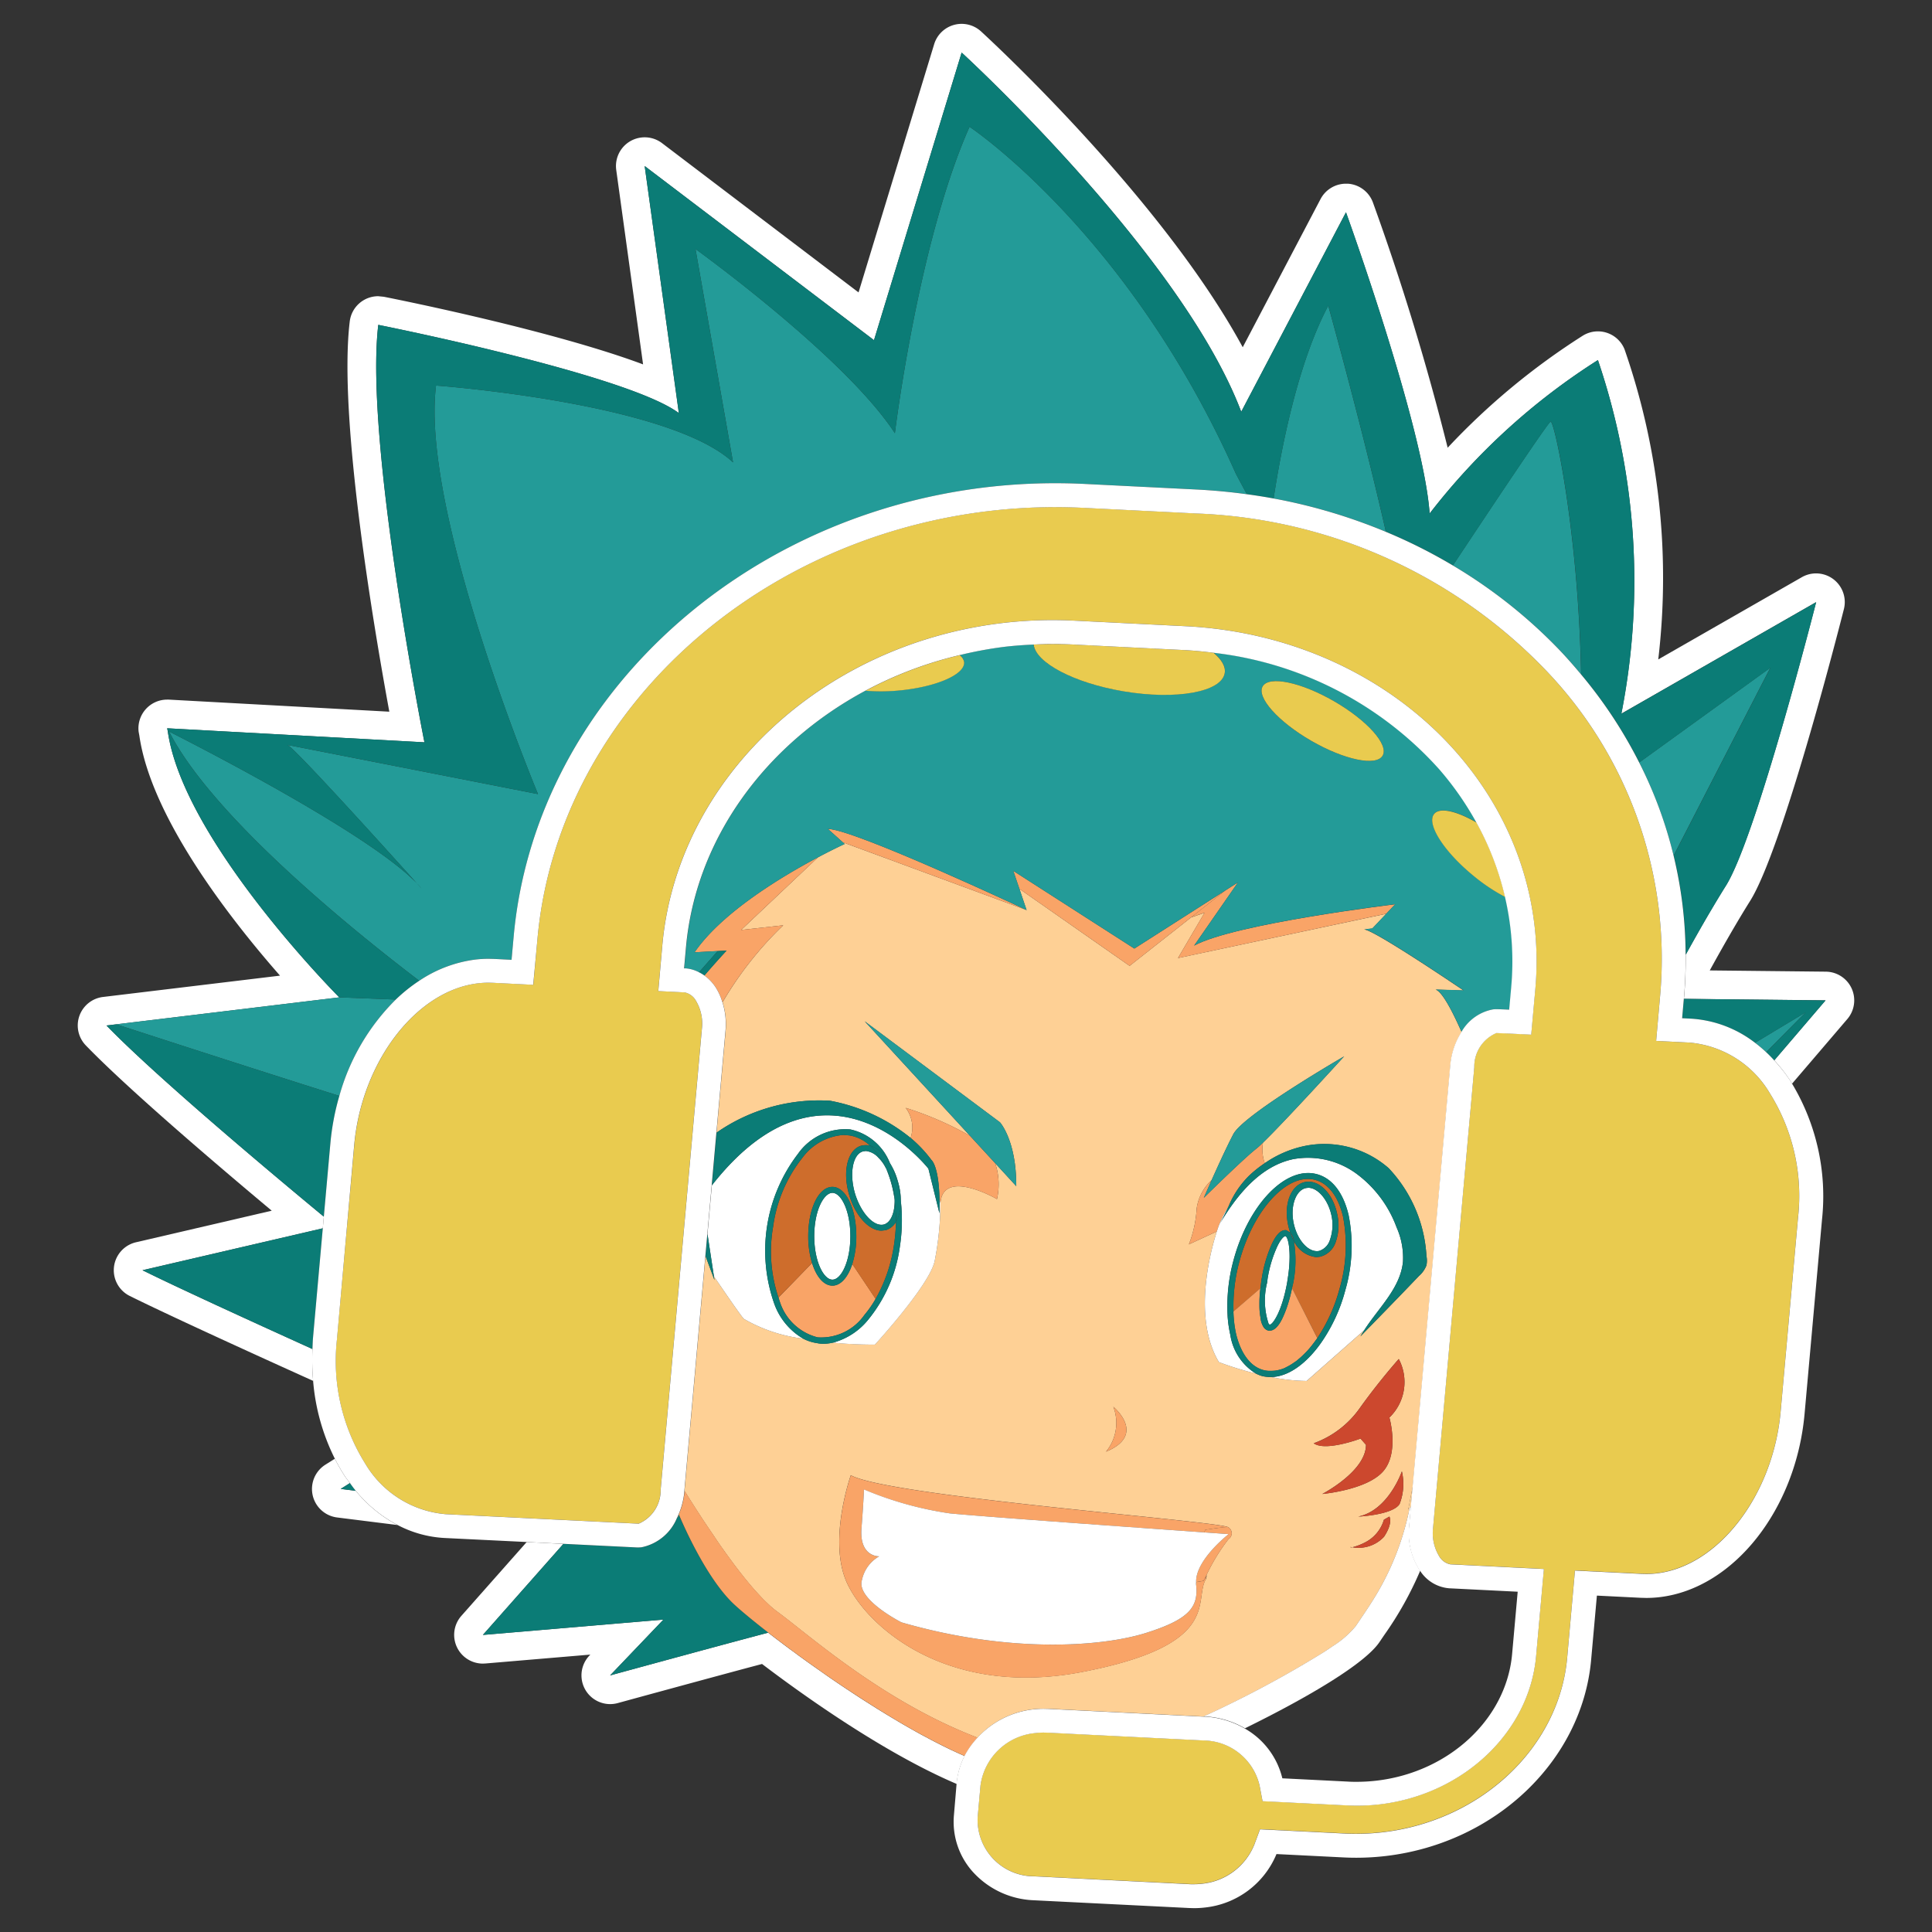 <svg viewBox="0 0 144 144" xmlns="http://www.w3.org/2000/svg" data-sanitized-data-name="Layer 2" data-name="Layer 2" id="Layer_2"><rect x="0" y="0" width="144" height="144" fill="#333333" stroke="none"/><defs><style>.cls-1,.cls-11{fill:none;}.cls-2{fill:#fed095;}.cls-3{fill:#f9a467;}.cls-4{fill:#cc482e;}.cls-5{fill:#fff;}.cls-6{fill:#239b98;}.cls-7{fill:#0b7c76;}.cls-8{fill:#e9cb4f;}.cls-9{fill:#ce6d2c;}.cls-10{fill:#6e6151;}.cls-11{stroke:#0b7c76;stroke-linecap:round;stroke-linejoin:round;stroke-width:0;}</style></defs><title>Customer Service copy-01</title><path d="M89.926,117.4l-.072.354A.554.554,0,0,0,89.926,117.4Z" class="cls-1"></path><path d="M63.016,117.714c1.085,2.777,5.835,7.562,14.05,7.317C68.851,125.276,64.1,120.491,63.016,117.714Z" class="cls-1"></path><path d="M51.81,112.38q.233.362.472.729l.061.094-.061-.095C52.123,112.864,51.964,112.62,51.81,112.38Z" class="cls-1"></path><path d="M102.657,118.725a20.347,20.347,0,0,0,2.406-6.32A20.382,20.382,0,0,1,102.657,118.725Z" class="cls-1"></path><path d="M53,114.172c.2.3.4.6.606.9l.057.081-.056-.081C53.4,114.774,53.2,114.472,53,114.172Z" class="cls-1"></path><path d="M55.429,117.533c-.118-.147-.237-.3-.355-.452-.085-.11-.171-.221-.256-.334s-.176-.235-.264-.354c.088.119.176.239.263.355l.256.333.356.452.256.317.344.409c-.113-.133-.228-.269-.343-.409C55.6,117.746,55.515,117.641,55.429,117.533Z" class="cls-1"></path><path d="M102.828,122.39c-1.09,1.632-5.378,4.151-10.034,6.439a5.836,5.836,0,0,1,2.8,3.711l4.9.245c.212.011.425.016.635.016a12.826,12.826,0,0,0,1.534-.092c5.4-.651,9.627-4.617,10.057-9.429l.416-4.648-5.117-.256a2.851,2.851,0,0,1-2.159-1.306,25.61,25.61,0,0,1-2.693,4.817Z" class="cls-1"></path><path d="M57.214,119.517c-.118-.112-.237-.225-.36-.35l-.229-.243-.172-.187.172.188.228.242.362.351.186.177c.178.158.352.3.517.422-.165-.121-.338-.264-.516-.422Z" class="cls-1"></path><path d="M51.254,111.505c.137.217.277.436.418.659l.138.216-.137-.216c-.142-.223-.282-.443-.418-.66l-.139-.224-.1-.155h0c.033.053.063.1.1.155Z" class="cls-1"></path><path d="M51.255,111.5c.136.217.276.437.418.66l.137.216c.154.24.313.484.472.728l.061.095.047.071c.2.3.4.6.606.9s.4.6.607.9l.056.081.115.162c.145.2.288.409.434.609l.24.328.106.143c.088.119.176.239.264.354s.171.224.256.334c.118.153.237.3.355.452.086.108.171.213.257.317.115.14.23.276.343.409l.251.29.173.188.172.187.229.243c.123.125.242.238.36.35l.188.178c.178.158.351.3.516.422,2.363,1.722,7.825,6.673,14.94,9.4a6.68,6.68,0,0,1,4.126-2.114,6.778,6.778,0,0,1,.821-.049l.348.008,11.552.577a81.24,81.24,0,0,0,8.861-4.73c.268-.173.52-.341.753-.5a7.177,7.177,0,0,0,1.728-1.5c.511-.764,1.064-1.552,1.61-2.477a20.382,20.382,0,0,0,2.406-6.32l-.091.074c.091-.488.21-1.1.335-1.747l2.8-31.352a5.509,5.509,0,0,1,.832-2.461c-.71-1.605-1.46-3.027-1.945-3.169l2.088.068s-6.8-4.619-7.43-4.544c.237-.027.63-.075.63-.075l1.042-1.1L87.8,71.408l1.977-3.372-.993.338L84.194,71.99l-8.216-5.742.537,1.583-13.7-5.052.142.127s-.8.362-1.991.994l-5.728,5.415,3.139-.349a26.524,26.524,0,0,0-4.523,5.739,5.368,5.368,0,0,1,.232,2.116l-.679,7.6a13.387,13.387,0,0,1,8.459-2.377,13.445,13.445,0,0,1,6.006,2.773,2.432,2.432,0,0,0-.366-2.243,24.866,24.866,0,0,1,4.786,2.08l-7.845-8.535,10.084,7.53s1.23,1.345,1.215,4.762L74.177,86.7a4.963,4.963,0,0,1,.133,2.673s-4.011-2.324-4.216.29h0a22.847,22.847,0,0,1-.437,4.36c-.435,1.832-4.448,6.194-4.448,6.194-1.156,0-2.2-.055-3.141-.144a3.339,3.339,0,0,1-.7.083,2.4,2.4,0,0,1-.5-.055,3.15,3.15,0,0,1-1-.326A11.6,11.6,0,0,1,55.441,98.3c-.241-.242-1.97-2.789-2.231-3.174l.043.288-.668-1.8-1.566,17.51.1.155Zm51.894,3.049a2.59,2.59,0,0,1-2.343.773c-.153.027-.157-.017-.157-.017l.157.017a4.36,4.36,0,0,0,.948-.366,2.767,2.767,0,0,0,1.395-1.687l.408-.232S103.848,113.506,103.149,114.553Zm1.164-2.443c-.524.815-3.082.931-3.082.931,2.268-.466,3.256-3.373,3.256-3.373A4.115,4.115,0,0,1,104.313,112.11Zm-.756-6.454s.756,2.616-.465,4.012-4.535,1.686-4.535,1.686,3.256-1.686,3.256-3.663l-.408-.464s-2.616.988-3.488.348a7.17,7.17,0,0,0,3.431-2.617c1.453-2.035,2.907-3.663,2.907-3.663A3.671,3.671,0,0,1,103.557,105.656ZM89.194,90.073a3.515,3.515,0,0,1,1.111-2.11c.483-1.078,1.16-2.559,1.619-3.429.78-1.481,8.261-5.8,8.261-5.8s-4.395,4.833-6.051,6.433a3.041,3.041,0,0,0,.133,1.53,8.151,8.151,0,0,1,2.762-1.232,7.282,7.282,0,0,1,6.473,1.605,10.387,10.387,0,0,1,2.817,6.544,1.806,1.806,0,0,1,0,.7,1.989,1.989,0,0,1-.551.785c-1.446,1.515-2.907,3.013-4.37,4.51.089-.159.191-.313.291-.468l-4.295,3.786a14.088,14.088,0,0,1-2.646-.289c-.012,0-.024,0-.036,0a2.654,2.654,0,0,1-.643-.072,2.512,2.512,0,0,1-.464-.186,25.4,25.4,0,0,1-2.752-.853c-1.978-3.293-.64-8.234-.159-9.74l-2.081.961A8.668,8.668,0,0,0,89.194,90.073Zm-6.211,14.781s2.526,2.07-.551,3.348A3.376,3.376,0,0,0,82.983,104.854Zm-19.57,5.1c2.857,1.575,26.867,3.37,28.1,3.861a.517.517,0,0,1,.053.9,14.511,14.511,0,0,0-1.641,2.676v0a.554.554,0,0,1-.072.354c-.874,1.6,1.229,4.866-9.2,6.873q-.976.188-1.9.287-.868.094-1.69.118c-8.215.245-12.965-4.54-14.05-7.317C61.781,114.557,63.413,109.957,63.413,109.957Z" class="cls-2"></path><path d="M58.377,68.966l-3.139.349L60.966,63.9c-2.621,1.389-7.138,4.08-9.2,7.08l1.724-.092.662-.036s-.691.74-1.655,1.857a3.353,3.353,0,0,1,.845.88,4.421,4.421,0,0,1,.508,1.116A26.524,26.524,0,0,1,58.377,68.966Z" class="cls-3"></path><path d="M89,70.484l3.273-4.717-.942.6-2.546,2,.993-.338L87.8,71.408,103.328,68.1l.661-.7S92,68.841,89,70.484Z" class="cls-3"></path><path d="M62.815,62.779l13.7,5.052S63.789,61.846,61.7,61.778Z" class="cls-3"></path><polygon points="84.546 70.701 75.523 64.91 75.978 66.248 84.194 71.99 88.783 68.374 91.329 66.369 84.546 70.701" class="cls-3"></polygon><path d="M69.427,86.464s.55.43.595,2.943c.045.157.071.256.072.258.205-2.614,4.216-.29,4.216-.29a4.963,4.963,0,0,0-.133-2.673l-1.885-2.05a24.866,24.866,0,0,0-4.786-2.08,2.432,2.432,0,0,1,.366,2.243A9.653,9.653,0,0,1,69.427,86.464Z" class="cls-3"></path><path d="M90.851,91.323a9.409,9.409,0,0,1,.725-1.421,6.91,6.91,0,0,1,1.53-2.279,8.758,8.758,0,0,1,1.161-.925,3.041,3.041,0,0,1-.133-1.53c-.2.2-.374.354-.482.437-.974.759-3.929,3.676-3.929,3.676s.243-.56.582-1.318a3.515,3.515,0,0,0-1.111,2.11,8.668,8.668,0,0,1-.581,2.675l2.081-.961C90.786,91.5,90.851,91.323,90.851,91.323Z" class="cls-3"></path><path d="M101.348,104.958a7.17,7.17,0,0,1-3.431,2.617c.872.64,3.488-.348,3.488-.348l.408.464c0,1.977-3.256,3.663-3.256,3.663s3.313-.291,4.535-1.686.465-4.012.465-4.012a3.671,3.671,0,0,0,.7-4.361S102.8,102.923,101.348,104.958Z" class="cls-4"></path><path d="M101.231,113.041s2.558-.116,3.082-.931a4.115,4.115,0,0,0,.174-2.442S103.5,112.575,101.231,113.041Z" class="cls-4"></path><path d="M103.149,113.273a2.767,2.767,0,0,1-1.395,1.687,4.36,4.36,0,0,1-.948.366,2.59,2.59,0,0,0,2.343-.773c.7-1.047.408-1.512.408-1.512Z" class="cls-4"></path><path d="M100.806,115.326l-.157-.017S100.653,115.353,100.806,115.326Z" class="cls-4"></path><polygon points="25.288 74.338 8.672 76.346 25.288 74.339 25.288 74.338" class="cls-5"></polygon><polygon points="41.992 115.072 41.989 115.072 35.99 121.858 41.992 115.072" class="cls-5"></polygon><path d="M89.705,127.939h0a81.146,81.146,0,0,0,8.861-4.73A81.24,81.24,0,0,1,89.705,127.939Z" class="cls-5"></path><path d="M50.6,30.789c-2.077-1.549-8.359-3.326-13.745-4.641,5.387,1.316,11.671,3.093,13.745,4.643Z" class="cls-5"></path><path d="M125.639,71.155c.526-.956,1.13-2.032,1.758-3.1-.627,1.071-1.232,2.146-1.758,3.1Z" class="cls-5"></path><polygon points="136.063 74.562 125.505 74.449 125.505 74.449 136.063 74.562" class="cls-5"></polygon><polygon points="71.675 3.918 65.142 25.353 48.05 12.374 65.142 25.354 71.675 3.918" class="cls-5"></polygon><path d="M71.893,130.884c-.36-.159-.723-.324-1.094-.5l-.458-.224c-.5-.249-1.006-.51-1.514-.787l-.149-.077c-.562-.309-1.13-.633-1.7-.967l-.468-.28q-.617-.369-1.228-.751l-.543-.343q-.635-.4-1.256-.813l-.381-.251q-.755-.5-1.473-1c-.216-.15-.422-.3-.632-.445-.27-.189-.538-.379-.8-.565-.237-.17-.466-.336-.693-.5-.2-.15-.4-.3-.6-.441-.592-.44-1.147-.861-1.647-1.248l-.053.013-.433.114-.28.074-.631.168-.111.03c-3.225.86-8.3,2.246-9.821,2.661l-.173.048-.287.079,3.977-4.162L35.99,121.858l6-6.786-2.736-.135-4.867,5.5a2.141,2.141,0,0,0,1.6,3.558l.183-.008L44,123.324l-.068.072a2.14,2.14,0,0,0,1.548,3.618,2.2,2.2,0,0,0,.564-.076c.078-.022,7.07-1.936,10.754-2.915,2.952,2.245,9.051,6.62,14.51,8.943l0-.052A5.638,5.638,0,0,1,71.893,130.884Z" class="cls-5"></path><path d="M26.517,111.117l-1.125-.141.69-.436c-.124-.168-.252-.326-.37-.5a13.5,13.5,0,0,1-.755-1.315l-.707.446a2.14,2.14,0,0,0,.875,3.932l4.5.564A10.094,10.094,0,0,1,26.517,111.117Z" class="cls-5"></path><path d="M138.012,73.677a2.139,2.139,0,0,0-1.926-1.255l-8.651-.092c.867-1.577,1.961-3.509,3.007-5.177,2.391-3.811,6.527-19.923,6.99-21.748a2.138,2.138,0,0,0-3.136-2.383l-10.7,6.129a51.84,51.84,0,0,0-2.513-23.115,2.138,2.138,0,0,0-3.121-1.01A51.808,51.808,0,0,0,107.9,33.372,186.443,186.443,0,0,0,102.333,15.1a2.142,2.142,0,0,0-1.866-1.408l-.147,0a2.141,2.141,0,0,0-1.894,1.145l-5.8,11.044C86.576,14.729,73.729,2.9,73.119,2.34a2.14,2.14,0,0,0-3.492.955l-5.636,18.5L49.346,10.67a2.141,2.141,0,0,0-3.415,2l2,14.489c-6.6-2.468-17.776-4.733-19.322-5.04l-.418-.041a2.136,2.136,0,0,0-2.123,1.883c-.862,7.117,1.787,22.76,2.95,29.084l-16.443-.9-.117,0a2.141,2.141,0,0,0-2.125,2.394l.053.29c.886,6.138,6.815,13.709,10.485,17.89l-12.458,1.5-.735.089A2.139,2.139,0,0,0,6.4,77.922c3.154,3.264,9.809,8.932,13.854,12.316L10.134,92.592a2.14,2.14,0,0,0-.465,4c2.731,1.354,8.509,4,13.67,6.329a17.958,17.958,0,0,1-.05-2.371c-4.9-2.219-10.143-4.622-12.669-5.875L24.06,91.55l.077-.867c-2.82-2.329-12.327-10.243-16.2-14.248l.735-.089,16.616-2.008C25.279,74.33,15.05,64.077,12.83,56.045a12.735,12.735,0,0,1-.331-1.573l-.038-.19,19.172,1.046s-4.479-22.506-3.439-31.114c0,0,2.189.436,5.221,1.124,1.061.241,2.226.514,3.435.81,5.386,1.315,11.668,3.092,13.745,4.641L48.05,12.374,65.142,25.353,71.675,3.918S88.049,18.905,92.514,30.689l7.806-14.867s5.768,15.948,6.235,22.453A49.025,49.025,0,0,1,119.1,26.838a51.236,51.236,0,0,1,1.743,26.356l14.519-8.316s-4.448,17.5-6.728,21.138c-.286.455-.573.927-.859,1.405l-.374.631c-.628,1.071-1.232,2.147-1.758,3.1.007,1.054-.028,2.114-.123,3.179l-.011.115,10.558.113-3.824,4.471a12.2,12.2,0,0,1,1.176,1.492c.053.081.1.169.149.251l4.125-4.824A2.143,2.143,0,0,0,138.012,73.677Z" class="cls-5"></path><path d="M102.657,118.725c-.546.925-1.1,1.713-1.61,2.477a7.177,7.177,0,0,1-1.728,1.5c-.233.162-.485.33-.753.5a81.146,81.146,0,0,1-8.861,4.73l.087,0a6.615,6.615,0,0,1,3,.886c4.656-2.288,8.944-4.807,10.034-6.439l.338-.5a25.61,25.61,0,0,0,2.693-4.817c-.025-.035-.055-.061-.08-.1a5.057,5.057,0,0,1-.741-3.232l.127-1.421-.1.085A20.347,20.347,0,0,1,102.657,118.725Z" class="cls-5"></path><path d="M94.927,37.149a41.181,41.181,0,0,1,8.366,2.483C101.547,31.912,99,22.784,99,22.784,96.706,27.091,95.472,33.555,94.927,37.149Z" class="cls-6"></path><polygon points="125.384 75.827 125.378 75.894 125.464 75.898 125.495 75.838 125.384 75.827" class="cls-6"></polygon><path d="M115.567,31.425c-.229.126-4.217,6.1-7.278,10.717a37.65,37.65,0,0,1,7.841,6.192c.6.624,1.165,1.269,1.712,1.923C117.661,39.843,115.854,31.268,115.567,31.425Z" class="cls-6"></path><path d="M29.5,74.5l-4.213-.162L8.672,76.346c4.178,1.358,10.946,3.547,16.622,5.337A16.215,16.215,0,0,1,29.5,74.5Z" class="cls-6"></path><path d="M122.179,56.829a32.408,32.408,0,0,1,2.563,6.938l7.206-14Z" class="cls-6"></path><path d="M72.264,9.45C68.424,18.075,66.7,32.288,66.7,32.288c-3.73-5.712-14.862-13.73-14.862-13.73l2.8,15.905C49.86,30,32.5,28.736,32.5,28.736c-1.184,9.425,7.6,30.45,7.6,30.45s-19.179-3.765-18.686-3.665c.436.09,7.95,8.419,9.664,10.324.128.133.247.264.35.39l-.35-.39C27.668,62.288,15.767,56.13,12.6,54.521,15.906,61,26.678,69.628,31.248,73.1a9.708,9.708,0,0,1,4.159-1.581,8.643,8.643,0,0,1,1.016-.061l.424.011,1.281.065.154-1.7C39.814,52.694,54.591,38.6,73.417,36.326a44.1,44.1,0,0,1,5.25-.314c.731,0,1.464.018,2.194.055l8.344.416q1.886.095,3.726.349c-.251-.465-.52-.965-.821-1.533C84.1,17.3,72.264,9.45,72.264,9.45Z" class="cls-6"></path><path d="M130.813,77.722a10.22,10.22,0,0,1,.829.7l2.929-2.962Z" class="cls-6"></path><path d="M51.77,70.98c2.058-3,6.575-5.691,9.2-7.08,1.191-.632,1.991-.994,1.991-.994l-.142-.127-1.114-1c2.088.068,14.814,6.053,14.814,6.053l-.537-1.583-.455-1.338L84.546,70.7l6.783-4.332.942-.6L89,70.484c3-1.643,14.991-3.091,14.991-3.091l-.661.7-1.042,1.1s-.393.048-.63.075c.63-.075,7.43,4.544,7.43,4.544L107,73.75c.485.142,1.235,1.564,1.945,3.169a3.428,3.428,0,0,1,2.377-1.691l.214-.014h.07l.9.036.153-1.7a21.225,21.225,0,0,0-.467-6.7,13.621,13.621,0,0,1-2.39-1.6c-2.2-1.811-3.5-3.867-2.905-4.593.422-.513,1.685-.211,3.164.644a22.844,22.844,0,0,0-2.778-3.978,26.635,26.635,0,0,0-16.832-8.677c.6.5.919,1.026.836,1.517-.236,1.412-3.618,2.02-7.548,1.357-3.682-.62-6.543-2.135-6.7-3.484-.732.034-1.462.085-2.183.172a29.8,29.8,0,0,0-3.334.619.8.8,0,0,1,.338.516c.078.936-2.16,1.889-5,2.129a14.064,14.064,0,0,1-2.348.006c-7.458,4-12.65,11.056-13.372,19.135L51,72.179l.115,0a2.5,2.5,0,0,1,.988.287l1.389-1.583ZM94.112,51.159c.469-.813,2.851-.318,5.321,1.108s4.088,3.24,3.62,4.053-2.853.318-5.322-1.107S93.643,51.972,94.112,51.159Z" class="cls-6"></path><path d="M53.494,70.888l-1.389,1.583a2.866,2.866,0,0,1,.4.238c.964-1.117,1.654-1.856,1.655-1.857Z" class="cls-7"></path><path d="M25.294,81.683C19.618,79.893,12.85,77.7,8.672,76.346l-.735.089c3.873,4,13.38,11.919,16.2,14.248l.491-5.492A18.585,18.585,0,0,1,25.294,81.683Z" class="cls-7"></path><path d="M26.517,111.117c-.151-.183-.292-.381-.435-.577l-.69.436Z" class="cls-7"></path><path d="M24.06,91.55,10.62,94.676c2.526,1.253,7.77,3.656,12.669,5.875.013-.29.019-.579.045-.871Z" class="cls-7"></path><path d="M49.454,120.712l-3.977,4.162.287-.079.173-.048c1.521-.415,6.6-1.8,9.821-2.661l.111-.03.631-.168.28-.074.433-.114.053-.013c-1.292-1-2.252-1.813-2.682-2.234-2.178-2.138-3.993-6.559-3.993-6.559a.838.838,0,0,1-.133.263,3.637,3.637,0,0,1-2.649,2.177l-.213.012-.089,0-5.515-.272-6,6.786Z" class="cls-7"></path><path d="M29.5,74.5a12.2,12.2,0,0,1,1.747-1.4C26.678,69.628,15.906,61,12.6,54.521l-.1-.049a12.735,12.735,0,0,0,.331,1.573c2.22,8.032,12.449,18.285,12.458,18.293h0Z" class="cls-7"></path><path d="M31.079,65.845c-1.714-1.905-9.228-10.234-9.664-10.324-.493-.1,18.686,3.665,18.686,3.665s-8.781-21.025-7.6-30.45c0,0,17.356,1.264,22.136,5.727l-2.8-15.9S62.97,26.576,66.7,32.288c0,0,1.724-14.213,5.564-22.838,0,0,11.831,7.852,19.846,25.849.3.568.57,1.068.821,1.533q1.005.137,2,.317c.545-3.594,1.779-10.058,4.075-14.365,0,0,2.545,9.128,4.291,16.848a39.2,39.2,0,0,1,5,2.51c3.061-4.617,7.049-10.591,7.278-10.717.287-.157,2.094,8.418,2.275,18.832a34.266,34.266,0,0,1,4.337,6.572l9.769-7.058-7.206,14a32.262,32.262,0,0,1,.9,7.387c.526-.956,1.131-2.031,1.758-3.1l.374-.631c.286-.478.573-.95.859-1.405,2.28-3.636,6.728-21.138,6.728-21.138l-14.519,8.316A51.236,51.236,0,0,0,119.1,26.838a49.025,49.025,0,0,0-12.541,11.437c-.467-6.5-6.235-22.453-6.235-22.453L92.514,30.689C88.049,18.905,71.675,3.918,71.675,3.918L65.142,25.354,48.05,12.374,50.6,30.789v0c-2.074-1.55-8.358-3.327-13.745-4.643-1.209-.3-2.374-.569-3.435-.81-3.032-.688-5.221-1.124-5.221-1.124-1.04,8.608,3.439,31.114,3.439,31.114L12.461,54.282l.038.19.1.049C15.767,56.13,27.668,62.288,31.079,65.845Z" class="cls-7"></path><path d="M125.384,75.827l.111.011-.031.06.538.027a8.654,8.654,0,0,1,4.811,1.8l3.758-2.261-2.929,2.962c.205.192.4.4.6.61l3.824-4.471-10.558-.113Z" class="cls-7"></path><path d="M31.079,65.845l.35.39C31.326,66.109,31.207,65.978,31.079,65.845Z" class="cls-7"></path><path d="M54.584,119.453c.43.421,1.39,1.23,2.682,2.234.5.387,1.055.808,1.647,1.248.2.145.392.291.6.441.227.166.456.332.693.5.26.186.528.376.8.565.21.15.416.3.632.445q.718.5,1.473,1l.381.251q.622.41,1.256.813l.543.343q.612.381,1.228.751l.468.28c.566.334,1.134.658,1.7.967l.149.077c.508.277,1.015.538,1.514.787l.458.224c.371.176.734.341,1.094.5a6.086,6.086,0,0,1,.965-1.367c-7.115-2.727-12.577-7.678-14.94-9.4-.165-.121-.339-.264-.517-.422l-.186-.177-.362-.351-.228-.242-.172-.188-.173-.188-.251-.29-.344-.409-.256-.317-.356-.452-.256-.333c-.087-.116-.175-.236-.263-.355l-.106-.143-.24-.328c-.146-.2-.289-.4-.434-.609l-.115-.162-.057-.081c-.206-.3-.4-.6-.606-.9s-.409-.6-.606-.9l-.047-.071-.061-.094q-.24-.367-.472-.729l-.138-.216c-.141-.223-.281-.442-.418-.659l-.139-.224c-.033-.052-.063-.1-.1-.155l0,.058a5.618,5.618,0,0,1-.556,1.973.838.838,0,0,0,.133-.263S52.406,117.315,54.584,119.453Z" class="cls-3"></path><path d="M77.066,125.031q.822-.024,1.69-.118.921-.1,1.9-.287c10.428-2.007,8.325-5.274,9.2-6.873l.072-.354v0c-.138.26-.224.431-.224.431l-.55.092-.008.135c.2,1.682-.432,2.613-3.722,3.65s-10.162,1.548-18.232-.785c0,0-3.409-1.722-2.944-3.165A2.645,2.645,0,0,1,65.53,116s-1.485.073-1.32-2.081.183-2.9.183-2.9A26.133,26.133,0,0,0,70.8,112.8c2.344.232,14.343,1.089,18.961,1.416l.071-.194s1.519-.236,1.685-.2c-1.235-.491-25.245-2.286-28.1-3.861,0,0-1.632,4.6-.4,7.757C64.1,120.491,68.851,125.276,77.066,125.031Z" class="cls-3"></path><path d="M89.83,114.021l-.071.194,1.818.129s-2.479,1.92-2.424,3.573l.55-.092s.086-.171.224-.431a14.511,14.511,0,0,1,1.641-2.676.517.517,0,0,0-.053-.9C91.349,113.785,89.83,114.021,89.83,114.021Z" class="cls-3"></path><path d="M75.746,88.409c.015-3.417-1.215-4.762-1.215-4.762l-10.084-7.53,7.845,8.535,1.885,2.05Z" class="cls-6"></path><path d="M93.652,85.605c.108-.083.278-.24.482-.437,1.656-1.6,6.051-6.433,6.051-6.433s-7.481,4.318-8.261,5.8c-.459.87-1.136,2.351-1.619,3.429-.339.758-.582,1.318-.582,1.318S92.678,86.364,93.652,85.605Z" class="cls-6"></path><path d="M91.577,114.344l-1.818-.129c-4.618-.327-16.617-1.184-18.961-1.416a26.133,26.133,0,0,1-6.405-1.786s-.016.749-.183,2.9S65.53,116,65.53,116a2.645,2.645,0,0,0-1.283,1.756c-.465,1.443,2.944,3.165,2.944,3.165,8.07,2.333,14.943,1.822,18.232.785s3.924-1.968,3.722-3.65l.008-.135C89.1,116.264,91.577,114.344,91.577,114.344Z" class="cls-5"></path><path d="M82.983,104.854a3.376,3.376,0,0,1-.551,3.348C85.509,106.924,82.983,104.854,82.983,104.854Z" class="cls-3"></path><path d="M105.063,112.405l.1-.085.142-1.588c-.125.645-.244,1.259-.335,1.747Z" class="cls-2"></path><path d="M97.731,55.213c2.469,1.425,4.851,1.921,5.322,1.107s-1.152-2.628-3.62-4.053-4.852-1.921-5.321-1.108S95.264,53.788,97.731,55.213Z" class="cls-8"></path><path d="M66.862,51.48c2.84-.24,5.078-1.193,5-2.129a.8.8,0,0,0-.338-.516,29.052,29.052,0,0,0-7.01,2.651A14.064,14.064,0,0,0,66.862,51.48Z" class="cls-8"></path><path d="M106.894,60.665c-.6.726.7,2.782,2.905,4.593a13.621,13.621,0,0,0,2.39,1.6,21.605,21.605,0,0,0-2.131-5.545C108.579,60.454,107.316,60.152,106.894,60.665Z" class="cls-8"></path><path d="M83.736,51.528c3.93.663,7.312.055,7.548-1.357.083-.491-.232-1.015-.836-1.517-.719-.091-1.443-.162-2.175-.2l-8.342-.417c-.494-.024-.991-.037-1.487-.037-.467,0-.935.021-1.4.043C77.193,49.393,80.054,50.908,83.736,51.528Z" class="cls-8"></path><path d="M55.441,98.3a11.6,11.6,0,0,0,4.429,1.477,4.934,4.934,0,0,1-2.159-2.6A11.88,11.88,0,0,1,59.477,86a4.3,4.3,0,0,1,3.9-1.819,4.094,4.094,0,0,1,2.961,2.532l.036.053a5.019,5.019,0,0,1,.535,1.249,5.126,5.126,0,0,1,.232,1.5,12.958,12.958,0,0,1-.072,3.406,10.916,10.916,0,0,1-2.3,5.367,5.061,5.061,0,0,1-2.7,1.79c.942.089,1.985.144,3.141.144,0,0,4.013-4.362,4.448-6.194a22.847,22.847,0,0,0,.437-4.36h0s-.027-.1-.072-.258c.006.308,0,.642-.006,1.016l-.82-3.318s-7.542-9.725-16.14,1.243l-.325,3.629.479,3.15C53.471,95.512,55.2,98.059,55.441,98.3Z" class="cls-5"></path><path d="M97.171,100.956q-.194.191-.39.353C96.912,101.2,97.042,101.083,97.171,100.956Z" class="cls-5"></path><polygon points="93.885 97.704 93.921 98.021 93.885 97.703 93.885 97.704" class="cls-5"></polygon><path d="M94.177,98.91a1.552,1.552,0,0,1-.2-.511A1.534,1.534,0,0,0,94.177,98.91Z" class="cls-5"></path><polygon points="95.942 95.559 95.971 95.355 95.971 95.354 95.942 95.559" class="cls-5"></polygon><path d="M96.663,101.412l-.02.015Z" class="cls-5"></path><path d="M96.035,97.068a8.633,8.633,0,0,1-.36.987A7.762,7.762,0,0,0,96.035,97.068Z" class="cls-5"></path><path d="M94.762,102.177c-.07,0-.139,0-.207,0C94.623,102.182,94.692,102.179,94.762,102.177Z" class="cls-5"></path><path d="M104.091,91.475a8.692,8.692,0,0,0-2.942-3.958,6.116,6.116,0,0,0-4.743-1.124c-2.5.517-4.261,2.728-5.547,4.921.287-.486.5-.956.717-1.412a9.409,9.409,0,0,0-.725,1.421s-.065.176-.157.464c-.481,1.506-1.819,6.447.159,9.74a25.4,25.4,0,0,0,2.752.853A4.1,4.1,0,0,1,91.7,99.5a8.983,8.983,0,0,1-.2-1.374,12.978,12.978,0,0,1,.446-4.226c1.123-4.136,3.887-7.006,6.2-6.382,1.143.3,1.981,1.39,2.372,3.066a11.8,11.8,0,0,1-.249,5.581,12.388,12.388,0,0,1-1.861,4c-1.09,1.514-2.413,2.456-3.666,2.474a14.088,14.088,0,0,0,2.646.289l4.295-3.786c1.078-1.679,2.688-3.119,2.884-5.095A5.574,5.574,0,0,0,104.091,91.475Z" class="cls-5"></path><path d="M96.416,101.585a4.026,4.026,0,0,1-.516.305A3.849,3.849,0,0,0,96.416,101.585Z" class="cls-5"></path><path d="M64.523,85.787l-.213.035c-.749.214-1.018,1.641-.589,3.12.446,1.481,1.426,2.533,2.175,2.319.5-.16.785-.857.785-1.748v-.089a8.947,8.947,0,0,0-.554-2.14l-.071-.179-.035-.052a2.74,2.74,0,0,0-.554-.768A1.45,1.45,0,0,0,64.523,85.787Z" class="cls-5"></path><path d="M62.044,95.38c.643,0,1.337-1.338,1.337-3.245s-.694-3.228-1.337-3.228-1.355,1.32-1.355,3.228S61.4,95.38,62.044,95.38Z" class="cls-5"></path><path d="M62.044,95.825c-.649,0-1.2-.668-1.518-1.687l-2.5,2.571c.037.1.059.214.1.312a3.982,3.982,0,0,0,2.817,2.657A3.937,3.937,0,0,0,64.435,98a8.037,8.037,0,0,0,.829-1.191l-1.738-2.6C63.209,95.192,62.668,95.825,62.044,95.825Z" class="cls-3"></path><path d="M66.021,91.688l-.32.037c-.929,0-1.945-1.088-2.409-2.658-.517-1.764-.123-3.369.892-3.673a1.566,1.566,0,0,1,.643-.017,2.9,2.9,0,0,0-1.517-.749l-.427-.036a4.181,4.181,0,0,0-3.068,1.693,10.543,10.543,0,0,0-2.192,5.154,10.772,10.772,0,0,0,.4,5.27l2.5-2.571a6.837,6.837,0,0,1-.283-2c0-2.069.786-3.674,1.8-3.674,1,0,1.783,1.605,1.783,3.674a6.816,6.816,0,0,1-.3,2.077l1.738,2.6a11.474,11.474,0,0,0,1.363-3.962,15.247,15.247,0,0,0,.16-1.784A1.347,1.347,0,0,1,66.021,91.688Z" class="cls-9"></path><path d="M100.1,90.672c-.358-1.5-1.089-2.46-2.07-2.728a1.894,1.894,0,0,0-.553-.071c-1.926,0-4.136,2.586-5.1,6.152a12.627,12.627,0,0,0-.44,3.727l2.009-1.728c.03-.264.056-.525.107-.8a9.947,9.947,0,0,1,.731-2.48c.357-.765.714-1.1,1.088-1.052l.3.179A3.449,3.449,0,0,1,96,91.261c-.32-1.551.232-2.943,1.266-3.157s2.086.838,2.408,2.408a3.7,3.7,0,0,1-.107,2.033A1.658,1.658,0,0,1,98.4,93.668l-.268.036a2.1,2.1,0,0,1-1.7-1.213,8.609,8.609,0,0,1-.051,3.156l-.086.362,1.891,3.718a12.428,12.428,0,0,0,1.653-3.67A11.471,11.471,0,0,0,100.1,90.672Z" class="cls-9"></path><path d="M95.8,92.135c-.071,0-.3.142-.606.784a9.219,9.219,0,0,0-.715,2.39l-.036.287a5.481,5.481,0,0,0,.109,3.065l.071.07h.017c.232,0,.928-1.033,1.3-3.172l.029-.2h0a10.326,10.326,0,0,0,.149-1.687C96.12,92.688,95.942,92.152,95.8,92.135Z" class="cls-5"></path><path d="M96.174,91.867a3.386,3.386,0,0,0,.266.624A1.335,1.335,0,0,0,96.174,91.867Z" class="cls-10"></path><path d="M98.314,93.24a1.241,1.241,0,0,0,.821-.855,3.307,3.307,0,0,0,.106-1.783c-.249-1.178-1.017-2.069-1.729-2.069l-.16.017c-.769.143-1.2,1.356-.929,2.622S97.529,93.383,98.314,93.24Z" class="cls-5"></path><path d="M96.035,97.068a7.762,7.762,0,0,1-.36.987c-.286.676-.643,1.123-1.035,1.123h-.088a.593.593,0,0,1-.375-.268,1.534,1.534,0,0,1-.2-.511l-.058-.378-.036-.317h0c-.016-.2-.016-.423-.013-.657l0-.033,0-.115c.009-.279.032-.565.068-.874l-2.009,1.728a8.859,8.859,0,0,0,.19,1.64c.356,1.5,1.088,2.478,2.051,2.728a1.791,1.791,0,0,0,.378.058c.068,0,.137,0,.207,0a2.757,2.757,0,0,0,.286-.016,2.722,2.722,0,0,0,.689-.187c.055-.023.109-.058.163-.084a4.026,4.026,0,0,0,.516-.305c.076-.052.152-.1.227-.158l.02-.015c.04-.031.079-.07.118-.1q.2-.162.39-.353c.129-.128.257-.26.383-.4v0c.126-.145.248-.3.369-.46l.27-.363L96.3,96.009C96.225,96.374,96.14,96.729,96.035,97.068Z" class="cls-3"></path><path d="M98.135,93.7l.268-.036a1.658,1.658,0,0,0,1.159-1.123,3.7,3.7,0,0,0,.107-2.033c-.322-1.57-1.374-2.621-2.408-2.408S95.675,89.71,96,91.261a3.449,3.449,0,0,0,.179.606,1.335,1.335,0,0,1,.266.624A2.1,2.1,0,0,0,98.135,93.7Zm-.783-5.154.16-.017c.712,0,1.48.891,1.729,2.069a3.307,3.307,0,0,1-.106,1.783,1.241,1.241,0,0,1-.821.855c-.785.143-1.623-.8-1.891-2.068S96.583,88.693,97.352,88.55Z" class="cls-7"></path><path d="M93.874,97.013c0,.247,0,.478.011.69l.036.318.058.378a1.552,1.552,0,0,0,.2.511.593.593,0,0,0,.375.268h.088c.392,0,.749-.447,1.035-1.123a8.633,8.633,0,0,0,.36-.987c.105-.339.19-.694.268-1.059l-.332-.654-.029.2c-.374,2.139-1.07,3.172-1.3,3.172h-.017l-.071-.07a5.481,5.481,0,0,1-.109-3.065l-.5.428c-.036.309-.059.595-.068.874Z" class="cls-7"></path><path d="M94.479,95.309a9.219,9.219,0,0,1,.715-2.39c.3-.642.535-.784.606-.784.142.017.32.553.32,1.533a10.326,10.326,0,0,1-.149,1.687l.332.654.086-.362a8.609,8.609,0,0,0,.051-3.156,3.386,3.386,0,0,1-.266-.624l-.3-.179c-.374-.053-.731.287-1.088,1.052a9.947,9.947,0,0,0-.731,2.48c-.051.279-.077.54-.107.8l.5-.428Z" class="cls-7"></path><path d="M93.872,97.046c0,.234,0,.454.013.657-.016-.212-.016-.443-.011-.69Z" class="cls-7"></path><path d="M93.877,96.9c.009-.279.032-.565.068-.874" class="cls-11"></path><line y2="98.021" x2="93.921" y1="98.399" x1="93.979" class="cls-11"></line><path d="M96.035,97.068c.105-.339.19-.694.268-1.059" class="cls-11"></path><path d="M98.414,100.16l-.22-.433-.27.363c-.121.162-.245.316-.37.462s-.254.276-.383.4-.259.243-.39.353c-.039.033-.078.072-.118.1l-.02.015c-.075.058-.151.106-.227.158a3.849,3.849,0,0,1-.516.305c-.054.026-.108.061-.163.084a2.711,2.711,0,0,1-.689.187,2.757,2.757,0,0,1-.286.016c-.07,0-.139,0-.207,0a1.791,1.791,0,0,1-.378-.058c-.963-.25-1.7-1.229-2.051-2.728a8.859,8.859,0,0,1-.19-1.64l-.434.373a8.983,8.983,0,0,0,.2,1.374,4.1,4.1,0,0,0,1.906,2.881,2.512,2.512,0,0,0,.464.186,2.654,2.654,0,0,0,.643.072c.012,0,.024,0,.036,0C96,102.616,97.324,101.674,98.414,100.16Z" class="cls-7"></path><path d="M92.376,94.025c.963-3.566,3.173-6.152,5.1-6.152a1.894,1.894,0,0,1,.553.071c.981.268,1.712,1.231,2.07,2.728a11.471,11.471,0,0,1-.251,5.385,12.428,12.428,0,0,1-1.653,3.67l.22.433a12.388,12.388,0,0,0,1.861-4,11.8,11.8,0,0,0,.249-5.581c-.391-1.676-1.229-2.764-2.372-3.066-2.317-.624-5.081,2.246-6.2,6.382a12.978,12.978,0,0,0-.446,4.226l.434-.373A12.627,12.627,0,0,1,92.376,94.025Z" class="cls-7"></path><path d="M97.554,100.552c.125-.146.249-.3.37-.462-.121.161-.243.315-.369.46Z" class="cls-7"></path><path d="M95.737,101.974a2.722,2.722,0,0,1-.689.187A2.711,2.711,0,0,0,95.737,101.974Z" class="cls-7"></path><path d="M91.576,89.9c-.216.456-.43.926-.717,1.412,1.286-2.193,3.05-4.4,5.547-4.921a6.116,6.116,0,0,1,4.743,1.124,8.692,8.692,0,0,1,2.942,3.958,5.574,5.574,0,0,1,.482,2.567c-.2,1.976-1.806,3.416-2.884,5.095-.1.155-.2.309-.291.468,1.463-1.5,2.924-3,4.37-4.51a1.989,1.989,0,0,0,.551-.785,1.806,1.806,0,0,0,0-.7,10.387,10.387,0,0,0-2.817-6.544,7.282,7.282,0,0,0-6.473-1.605A8.151,8.151,0,0,0,94.267,86.7a8.758,8.758,0,0,0-1.161.925A6.91,6.91,0,0,0,91.576,89.9Z" class="cls-7"></path><path d="M67.145,89.513a5.126,5.126,0,0,0-.232-1.5,5.019,5.019,0,0,0-.535-1.249l.161.338A9.23,9.23,0,0,1,67.145,89.513Z" class="cls-7"></path><path d="M66.681,89.424a4.747,4.747,0,0,0-.2-1.284,4.453,4.453,0,0,0-.428-1.035l.071.179A8.947,8.947,0,0,1,66.681,89.424Z" class="cls-7"></path><path d="M64.844,85.377a5.006,5.006,0,0,1,1.177,1.676l.035.052a4.453,4.453,0,0,1,.428,1.035,4.747,4.747,0,0,1,.2,1.284v.089a11.024,11.024,0,0,1,.106,1.551,3.065,3.065,0,0,0,.358-1.551,9.23,9.23,0,0,0-.606-2.408l-.161-.338-.036-.053a3.568,3.568,0,0,0-.552-.732A2.436,2.436,0,0,0,64.844,85.377Z" class="cls-7"></path><path d="M65.9,91.261c-.749.214-1.729-.838-2.175-2.319-.429-1.479-.16-2.906.589-3.12l.213-.035a1.45,1.45,0,0,1,.944.5,2.74,2.74,0,0,1,.554.768,5.006,5.006,0,0,0-1.177-1.676h-.017a1.566,1.566,0,0,0-.643.017c-1.015.3-1.409,1.909-.892,3.673.464,1.57,1.48,2.658,2.409,2.658l.32-.037a1.347,1.347,0,0,0,.766-.624,11.024,11.024,0,0,0-.106-1.551C66.681,90.4,66.4,91.1,65.9,91.261Z" class="cls-7"></path><polygon points="53.21 95.127 52.731 91.977 52.585 93.615 53.253 95.415 53.21 95.127" class="cls-7"></polygon><path d="M69.2,87.105l.82,3.318c.011-.374.012-.708.006-1.016-.045-2.513-.595-2.943-.595-2.943a9.653,9.653,0,0,0-1.555-1.649,13.445,13.445,0,0,0-6.006-2.773,13.387,13.387,0,0,0-8.459,2.377l-.351,3.929C61.654,77.38,69.2,87.105,69.2,87.105Z" class="cls-7"></path><path d="M62.044,95.825c.624,0,1.165-.633,1.482-1.613a6.816,6.816,0,0,0,.3-2.077c0-2.069-.784-3.674-1.783-3.674-1.015,0-1.8,1.605-1.8,3.674a6.837,6.837,0,0,0,.283,2C60.842,95.157,61.4,95.825,62.044,95.825Zm-1.355-3.69c0-1.908.714-3.228,1.355-3.228s1.337,1.32,1.337,3.228-.694,3.245-1.337,3.245S60.689,94.042,60.689,92.135Z" class="cls-7"></path><path d="M64.772,98.286a10.916,10.916,0,0,0,2.3-5.367,12.958,12.958,0,0,0,.072-3.406,3.065,3.065,0,0,1-.358,1.551,15.247,15.247,0,0,1-.16,1.784,11.474,11.474,0,0,1-1.363,3.962A8.037,8.037,0,0,1,64.435,98a3.937,3.937,0,0,1-3.5,1.677,3.982,3.982,0,0,1-2.817-2.657c-.04-.1-.062-.211-.1-.312a10.772,10.772,0,0,1-.4-5.27,10.543,10.543,0,0,1,2.192-5.154,4.181,4.181,0,0,1,3.068-1.693l.427.036a2.9,2.9,0,0,1,1.517.749h.017a2.436,2.436,0,0,1,.946.605,3.568,3.568,0,0,1,.552.732,4.094,4.094,0,0,0-2.961-2.532A4.3,4.3,0,0,0,59.477,86a11.88,11.88,0,0,0-1.766,11.18,4.934,4.934,0,0,0,2.159,2.6,3.15,3.15,0,0,0,1,.326,2.4,2.4,0,0,0,.5.055,3.339,3.339,0,0,0,.7-.083A5.061,5.061,0,0,0,64.772,98.286Z" class="cls-7"></path><path d="M131.926,81.508a7.748,7.748,0,0,0-6.013-3.8l-2.475-.124.3-3.405a31.074,31.074,0,0,0-8.892-24.6A38.079,38.079,0,0,0,89.115,38.265l-8.343-.417c-.7-.035-1.4-.053-2.105-.053a42.035,42.035,0,0,0-5.036.3C55.636,40.271,41.515,53.687,40.058,70L39.751,73.4l-2.995-.15-.333-.009a6.751,6.751,0,0,0-.8.049c-4.611.557-8.66,5.853-9.215,12.057L25.11,99.839a14.407,14.407,0,0,0,2.09,9.215,7.74,7.74,0,0,0,6.012,3.8l14.384.709a2.707,2.707,0,0,0,1.642-2.539l3.074-34.361a3.317,3.317,0,0,0-.453-2.09,1.24,1.24,0,0,0-.833-.608l-1.965-.1.3-3.407c1.1-12.279,11.732-22.38,25.28-24.016a31.662,31.662,0,0,1,3.8-.228q.789,0,1.576.039l8.342.416c15.638.783,27.332,12.911,26.071,27.039l-.307,3.4-1.694-.083-.9-.035a2.708,2.708,0,0,0-1.646,2.542l-3.075,34.36a3.316,3.316,0,0,0,.454,2.088,1.25,1.25,0,0,0,.838.609l6.971.347-.581,6.5c-.505,5.645-5.391,10.289-11.618,11.04a14.356,14.356,0,0,1-1.749.1c-.24,0-.482-.006-.723-.018l-6.3-.314-.222-1.169a4.341,4.341,0,0,0-4.182-3.358l-11.639-.581-.259-.007a4.846,4.846,0,0,0-.606.036,4.537,4.537,0,0,0-4.113,3.9l-.214,2.385a4.213,4.213,0,0,0,4.232,4.393l11.638.582.254,0a5.141,5.141,0,0,0,.611-.036,4.7,4.7,0,0,0,3.887-2.911l.425-1.146,6.3.314c.285.015.573.022.86.022a17.27,17.27,0,0,0,2.049-.122c7.337-.888,13.092-6.356,13.686-13l.58-6.5,4.976.248.333.008a6.78,6.78,0,0,0,.805-.048c4.614-.558,8.661-5.852,9.215-12.055l1.3-14.488A14.426,14.426,0,0,0,131.926,81.508Z" class="cls-8"></path><path d="M132.239,79.033c-.195-.213-.392-.418-.6-.61a10.22,10.22,0,0,0-.829-.7,8.654,8.654,0,0,0-4.811-1.8l-.538-.027-.086,0,.006-.067.121-1.378h0l.011-.115c.095-1.065.13-2.125.123-3.179h0a31.909,31.909,0,0,0-3.46-14.325,34.266,34.266,0,0,0-4.337-6.572c-.547-.654-1.111-1.3-1.712-1.923a37.65,37.65,0,0,0-7.841-6.192,39.2,39.2,0,0,0-5-2.51,41.181,41.181,0,0,0-8.366-2.483q-.99-.181-2-.317-1.841-.252-3.726-.349l-8.344-.416c-.73-.037-1.463-.055-2.194-.055a44.1,44.1,0,0,0-5.25.314C54.591,38.6,39.814,52.694,38.282,69.838l-.154,1.7-1.281-.065-.424-.011a8.643,8.643,0,0,0-1.016.061A9.708,9.708,0,0,0,31.248,73.1,12.2,12.2,0,0,0,29.5,74.5a16.215,16.215,0,0,0-4.207,7.182,18.585,18.585,0,0,0-.666,3.508l-.491,5.492-.077.867-.726,8.13c-.026.292-.032.581-.045.871a17.958,17.958,0,0,0,.05,2.371,15.8,15.8,0,0,0,1.618,5.8,13.5,13.5,0,0,0,.755,1.315c.118.178.246.336.37.5.143.2.284.394.435.577a10.094,10.094,0,0,0,3.105,2.546,8.471,8.471,0,0,0,3.5.973l6.129.3,2.736.135h0l5.515.272.089,0,.213-.012a3.637,3.637,0,0,0,2.649-2.177,5.618,5.618,0,0,0,.556-1.973l0-.058h0l1.566-17.51.146-1.638.325-3.629.351-3.929.679-7.6a5.368,5.368,0,0,0-.232-2.116,4.421,4.421,0,0,0-.508-1.116,3.353,3.353,0,0,0-.845-.88,2.866,2.866,0,0,0-.4-.238,2.5,2.5,0,0,0-.988-.287l-.115,0,.14-1.558c.722-8.079,5.914-15.134,13.372-19.135a29.052,29.052,0,0,1,7.01-2.651,29.8,29.8,0,0,1,3.334-.619c.721-.087,1.451-.138,2.183-.172.468-.022.936-.043,1.4-.043.5,0,.993.013,1.487.037l8.342.417c.732.037,1.456.108,2.175.2a26.635,26.635,0,0,1,16.832,8.677,22.844,22.844,0,0,1,2.778,3.978,21.605,21.605,0,0,1,2.131,5.545,21.225,21.225,0,0,1,.467,6.7l-.153,1.7-.9-.036h-.07l-.214.014a3.428,3.428,0,0,0-2.377,1.691,5.509,5.509,0,0,0-.832,2.461l-2.8,31.352-.142,1.588-.127,1.421a5.057,5.057,0,0,0,.741,3.232c.025.036.055.062.08.1a2.851,2.851,0,0,0,2.159,1.306l5.117.256-.416,4.648c-.43,4.812-4.66,8.778-10.057,9.429a12.826,12.826,0,0,1-1.534.092c-.21,0-.423,0-.635-.016l-4.9-.245a5.836,5.836,0,0,0-2.8-3.711,6.615,6.615,0,0,0-3-.886l-.087,0h0l-11.552-.577-.348-.008a6.778,6.778,0,0,0-.821.049,6.68,6.68,0,0,0-4.126,2.114,6.086,6.086,0,0,0-.965,1.367,5.638,5.638,0,0,0-.583,2.03l0,.052L71.1,135.3a5.574,5.574,0,0,0,1.378,4.183,6.449,6.449,0,0,0,4.543,2.15l11.637.581.343.009a7.059,7.059,0,0,0,.826-.05,6.513,6.513,0,0,0,5.315-3.982l4.99.25q.476.024.951.024a18.952,18.952,0,0,0,2.264-.136c8.167-.987,14.578-7.134,15.247-14.613l.429-4.789,3.262.163.422.011a8.7,8.7,0,0,0,1.019-.062c5.508-.666,10.139-6.54,10.777-13.666l1.3-14.488a16.288,16.288,0,0,0-2.229-10.108c-.052-.082-.1-.17-.149-.251A12.2,12.2,0,0,0,132.239,79.033Zm1.779,11.692-1.3,14.488c-.554,6.2-4.6,11.5-9.215,12.055a6.78,6.78,0,0,1-.805.048l-.333-.008-4.976-.248-.58,6.5c-.594,6.647-6.349,12.115-13.686,13a17.27,17.27,0,0,1-2.049.122c-.287,0-.575-.007-.86-.022l-6.3-.314-.425,1.146a4.7,4.7,0,0,1-3.887,2.911,5.141,5.141,0,0,1-.611.036l-.254,0L77.1,139.851a4.213,4.213,0,0,1-4.232-4.393l.214-2.385a4.537,4.537,0,0,1,4.113-3.9,4.846,4.846,0,0,1,.606-.036l.259.007,11.639.581a4.341,4.341,0,0,1,4.182,3.358l.222,1.169,6.3.314c.241.012.483.018.723.018a14.356,14.356,0,0,0,1.749-.1c6.227-.751,11.113-5.4,11.618-11.04l.581-6.5-6.971-.347a1.25,1.25,0,0,1-.838-.609,3.316,3.316,0,0,1-.454-2.088l3.075-34.36A2.708,2.708,0,0,1,111.534,77l.9.035,1.694.083.307-3.4C115.694,59.584,104,47.456,88.362,46.673l-8.342-.416q-.786-.039-1.576-.039a31.662,31.662,0,0,0-3.8.228C61.1,48.082,50.464,58.183,49.365,70.462l-.3,3.407,1.965.1a1.24,1.24,0,0,1,.833.608,3.317,3.317,0,0,1,.453,2.09l-3.074,34.361a2.707,2.707,0,0,1-1.642,2.539l-14.384-.709a7.74,7.74,0,0,1-6.012-3.8,14.407,14.407,0,0,1-2.09-9.215L26.4,85.35c.555-6.2,4.6-11.5,9.215-12.057a6.751,6.751,0,0,1,.8-.049l.333.009,2.995.15L40.058,70c1.457-16.31,15.578-29.726,33.573-31.9a42.035,42.035,0,0,1,5.036-.3c.7,0,1.405.018,2.105.053l8.343.417a38.079,38.079,0,0,1,25.732,11.308,31.074,31.074,0,0,1,8.892,24.6l-.3,3.405,2.475.124a7.748,7.748,0,0,1,6.013,3.8A14.426,14.426,0,0,1,134.018,90.725Z" class="cls-5"></path></svg>